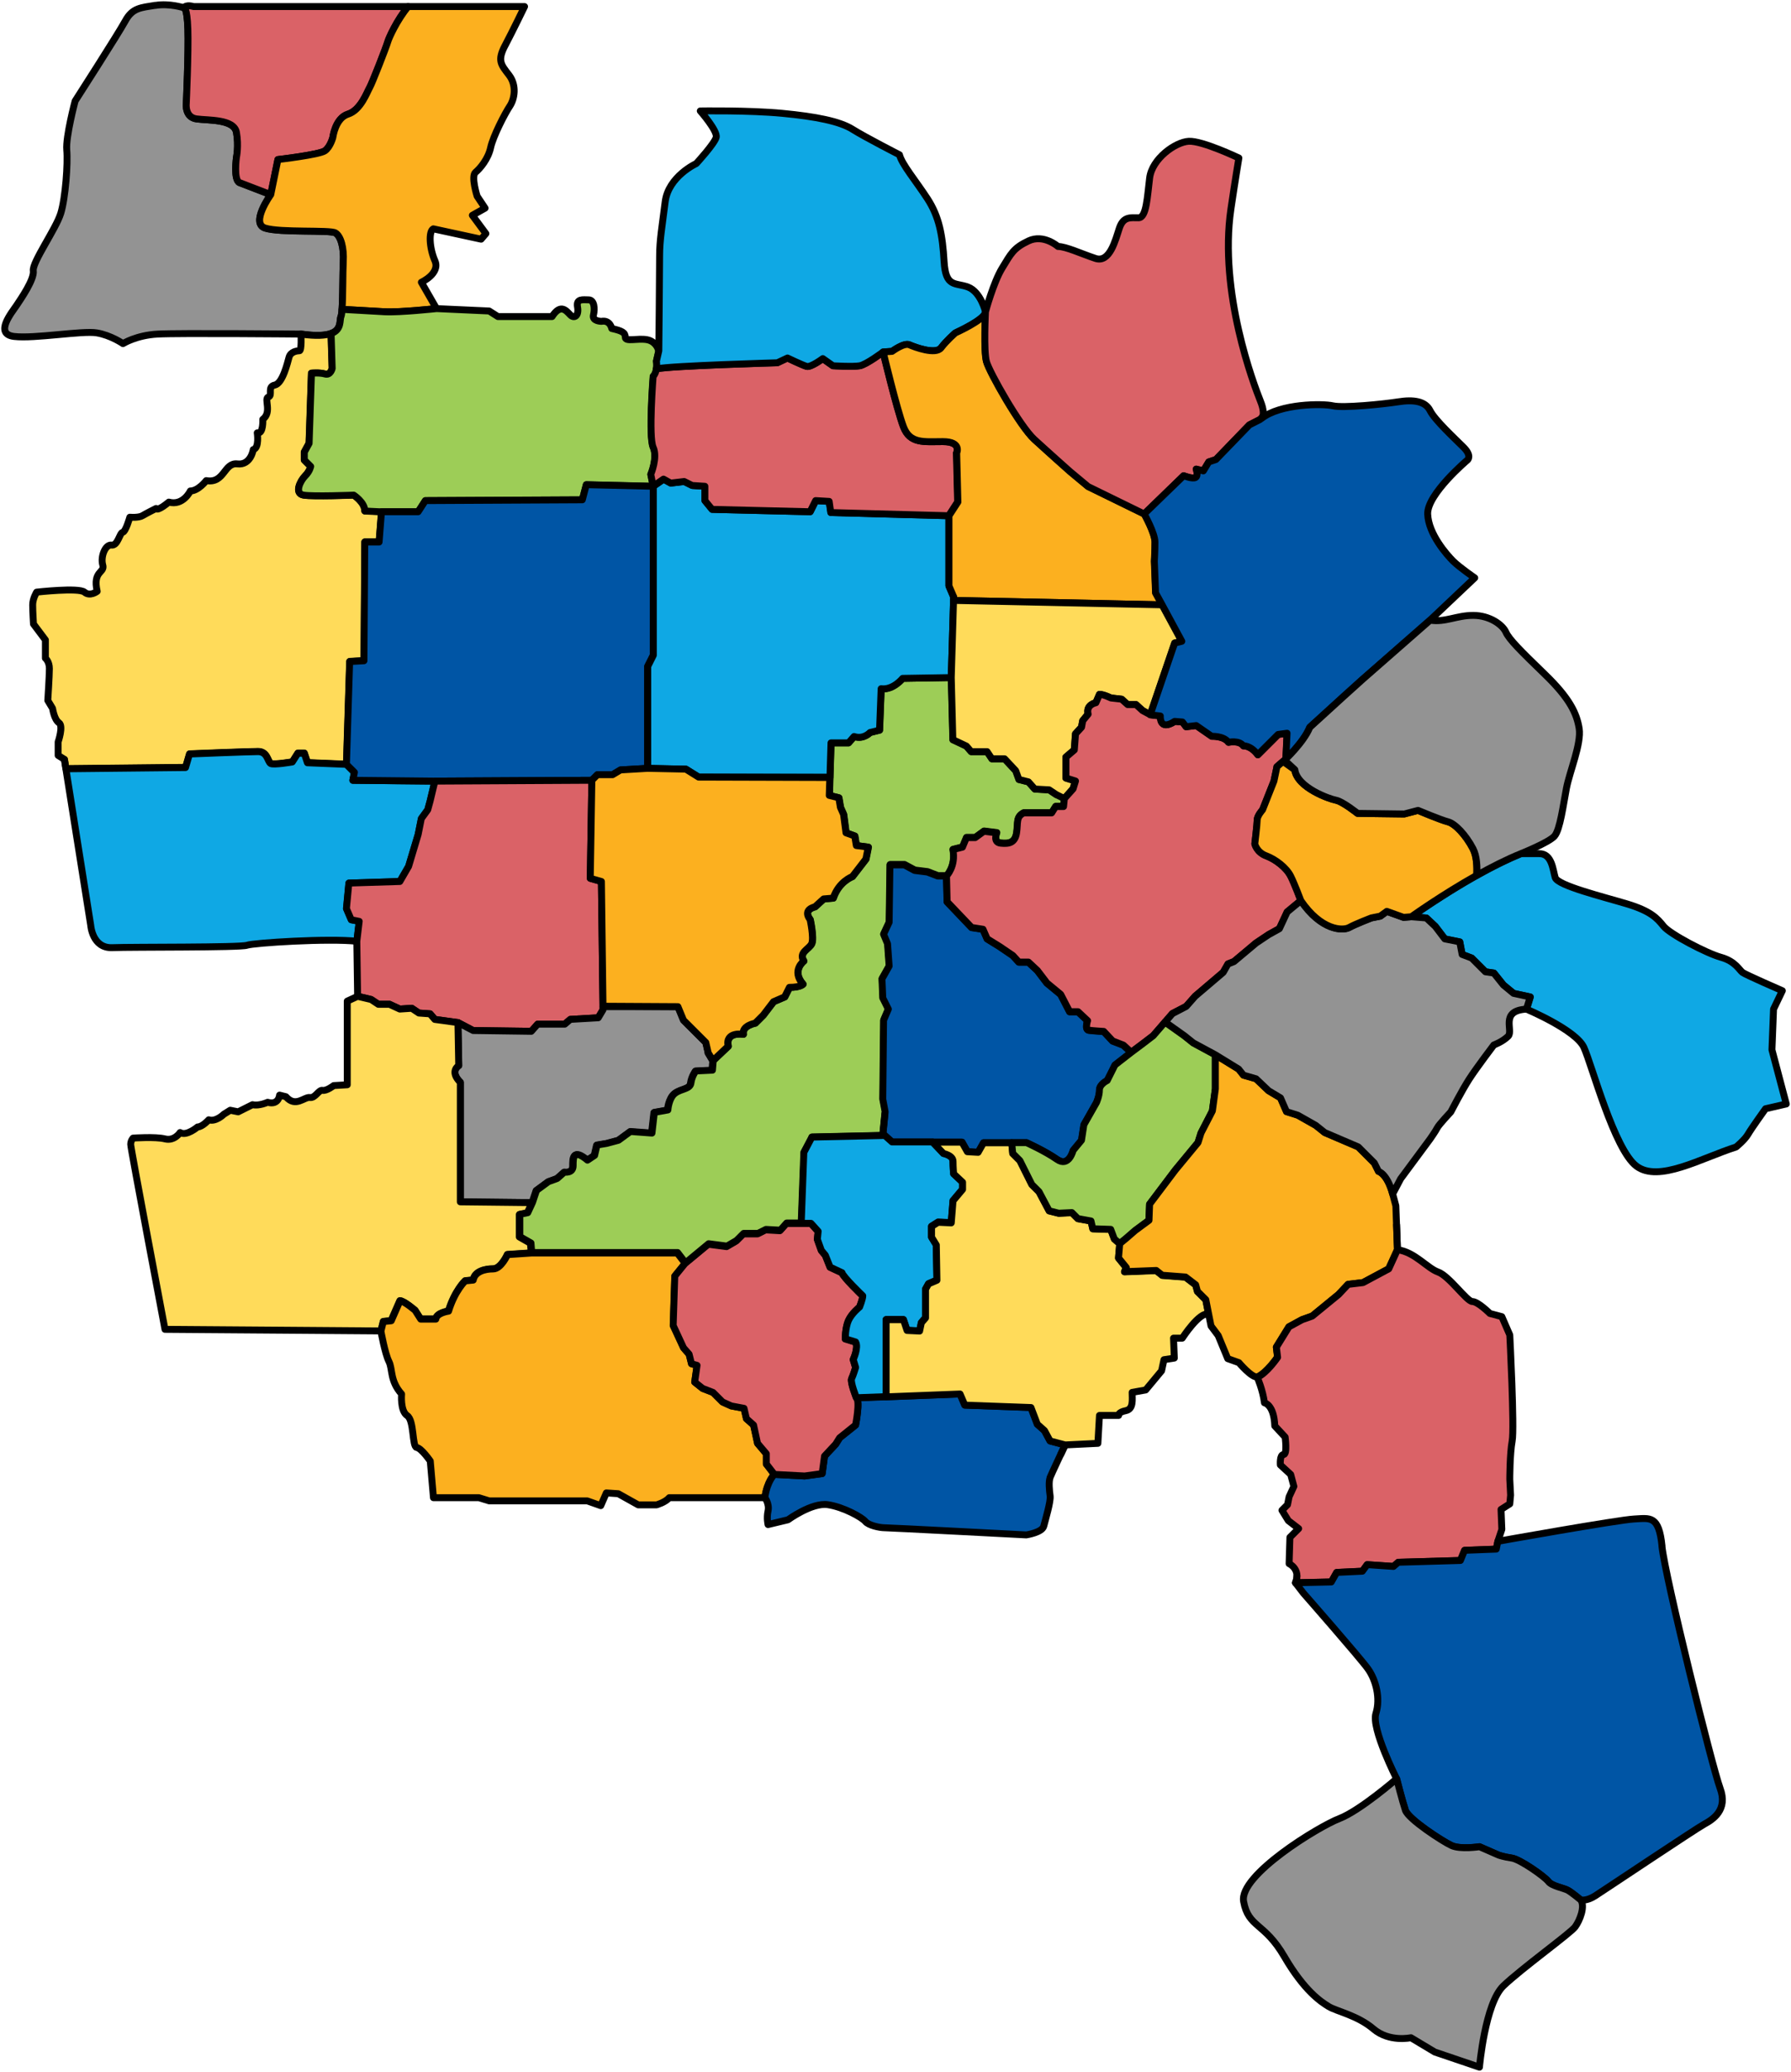 <svg width="518" height="599" viewBox="0 0 518 599" fill="none" xmlns="http://www.w3.org/2000/svg">
<g clip-path="url(#clip0_294_441)">
<path d="M44.884 1.543C40.741 2.233 38.317 2.233 36.246 6.036C34.174 9.84 21.731 29.194 21.731 29.194C21.731 29.194 18.969 39.562 19.308 43.365C19.66 47.168 18.956 57.184 17.574 61.677C16.193 66.171 9.275 75.848 9.627 78.27C9.979 80.693 6.174 86.215 4.793 88.286C3.412 90.357 -1.774 96.583 4.102 97.273C9.979 97.963 23.803 95.541 27.959 96.231C32.102 96.921 35.569 99.344 35.569 99.344C35.569 99.344 39.373 96.921 45.588 96.583C51.803 96.244 87.073 96.583 87.073 96.583C99.977 98.424 97.905 93.131 98.596 91.521C99.286 89.91 99.056 79.543 99.286 75.631C99.516 71.72 98.596 68.255 96.984 67.335C95.373 66.414 81.089 67.335 76.702 65.954C72.329 64.573 78.313 56.277 78.313 56.277C78.313 56.277 71.164 53.516 69.323 52.825C67.482 52.135 68.402 45.449 68.402 45.449C68.402 45.449 69.093 42.228 68.402 38.303C67.712 34.391 60.333 34.852 56.88 34.391C53.427 33.931 53.888 30.02 53.888 30.02C53.888 30.02 54.578 14.82 54.348 8.364C54.118 1.908 53.197 2.26 53.197 2.26C53.197 2.26 49.054 0.88 44.898 1.57L44.884 1.543Z" fill="#939393" stroke="black" stroke-width="2" stroke-linecap="round" stroke-linejoin="round"/>
<path d="M118.039 1.895H55.946C55.946 1.895 53.874 1.205 53.184 2.247C53.184 2.247 54.105 1.895 54.335 8.351C54.565 14.807 53.874 30.006 53.874 30.006C53.874 30.006 53.414 33.918 56.867 34.378C60.319 34.838 67.698 34.378 68.389 38.289C69.079 42.201 68.389 45.435 68.389 45.435C68.389 45.435 67.468 52.122 69.309 52.812C71.151 53.502 78.3 56.263 78.3 56.263L80.371 46.126C80.371 46.126 92.354 44.745 93.965 43.595C95.576 42.444 96.267 39.683 96.267 39.683C96.267 39.683 96.957 34.148 100.64 32.997C104.323 31.847 106.178 26.541 106.868 25.391C107.559 24.24 111.702 13.643 112.162 12.032C112.474 10.949 114.749 5.847 118.025 1.895H118.039Z" fill="#DA6267" stroke="black" stroke-width="2" stroke-linecap="round" stroke-linejoin="round"/>
<path d="M146.066 13.183C148.368 8.811 151.712 1.895 151.712 1.895H118.039C114.776 5.847 112.487 10.949 112.176 12.032C111.716 13.643 107.573 24.24 106.882 25.391C106.191 26.541 104.35 31.847 100.654 32.997C96.971 34.148 96.281 39.683 96.281 39.683C96.281 39.683 95.59 42.444 93.979 43.595C92.368 44.745 80.385 46.126 80.385 46.126L78.313 56.263C78.313 56.263 72.315 64.56 76.702 65.94C81.075 67.321 95.373 66.401 96.984 67.321C98.596 68.241 99.516 71.693 99.286 75.618C99.11 78.704 99.205 85.755 98.921 89.423C102.685 89.639 108.453 89.978 111.269 90.127C115.642 90.357 126.244 89.206 126.244 89.206L121.87 81.6C121.87 81.6 127.408 79.069 125.783 75.374C124.172 71.693 123.942 66.847 125.323 66.157L139.147 69.148L140.528 67.537L136.615 62.245L140.298 60.175L137.996 56.723C137.996 56.723 136.155 50.958 137.536 49.807C138.917 48.657 141.219 45.896 141.909 42.661C142.6 39.44 146.052 32.754 147.447 30.683C148.828 28.612 149.518 24.687 147.217 21.696C144.915 18.705 143.764 17.554 146.066 13.169V13.183Z" fill="#FCB01F" stroke="black" stroke-width="2" stroke-linecap="round" stroke-linejoin="round"/>
<path d="M105.501 147.716C105.501 145.185 102.279 143.115 102.279 143.115C102.279 143.115 90.526 143.575 87.764 143.115C85.002 142.654 86.843 138.973 88.224 137.579C89.605 136.185 89.836 134.818 89.836 134.818L87.994 132.977V130.676L89.375 128.145L90.066 107.871C90.066 107.871 92.368 107.64 93.979 108.101C95.59 108.561 96.05 106.49 96.05 106.49L95.739 96.407C94.114 97.002 91.46 97.205 87.06 96.583C87.06 96.583 87.29 101.415 86.6 101.415C85.909 101.415 84.068 101.645 83.607 103.255C83.147 104.866 81.766 110.862 79.464 111.322C77.162 111.782 79.004 114.313 77.623 114.773C76.242 115.233 78.774 119.145 76.012 121.229C76.012 121.229 76.242 125.601 74.4 125.141C74.4 125.141 75.091 129.512 73.249 129.972C73.249 129.972 72.559 134.574 68.646 134.114C64.733 133.654 64.963 139.88 59.656 138.946C59.656 138.946 57.354 141.937 55.052 141.937C55.052 141.937 52.981 146.309 48.824 145.158C48.824 145.158 45.602 147.919 45.141 146.999C45.141 146.999 42.379 148.38 41.228 149.07C40.077 149.76 37.545 149.53 37.545 149.53C37.545 149.53 36.395 153.672 35.474 153.902C34.553 154.132 34.093 157.813 32.252 157.583C30.41 157.353 29.029 161.034 29.72 163.349C30.41 165.663 26.727 164.959 28.108 170.955C28.108 170.955 26.037 172.566 24.425 171.185C22.814 169.805 10.602 171.185 10.602 171.185C10.602 171.185 9.451 173.026 9.451 174.867C9.451 176.707 9.681 180.402 9.681 180.402L13.133 185.004V190.296C13.133 190.296 14.284 191.216 14.284 193.287C14.284 195.358 13.824 202.504 13.824 202.504L15.205 204.805C15.205 204.805 15.665 208.026 17.046 208.947C18.427 209.867 16.816 214.482 16.816 214.482V218.394L18.658 219.544L19.077 222.211L53.685 221.845L54.836 217.934C54.836 217.934 71.896 217.243 74.658 217.243C77.42 217.243 77.42 220.235 78.34 220.695C79.261 221.155 84.569 220.235 84.569 220.235L86.18 217.704H88.021L88.942 220.465L100.234 220.925L101.155 191.203L105.298 190.973L105.528 156.649H109.671L110.362 147.892L105.528 147.662L105.501 147.716Z" fill="#FFDB5A" stroke="black" stroke-width="2" stroke-linecap="round" stroke-linejoin="round"/>
<path d="M189.853 104.406L190.544 101.415L190.151 100.481C189.704 99.628 188.783 98.478 187.077 98.193C184.315 97.733 180.849 98.884 180.849 97.503C180.849 96.123 179.928 95.662 176.936 94.972C176.936 94.972 176.476 92.441 173.944 92.901C173.944 92.901 171.182 92.901 171.642 91.061C172.103 89.22 171.872 86.689 170.261 86.689C168.65 86.689 166.578 86.229 167.039 88.76C167.499 91.291 166.118 92.211 164.967 91.061C163.816 89.91 162.205 87.609 159.673 91.521H144.008L141.476 89.91L126.271 89.22C126.271 89.22 115.669 90.37 111.296 90.14C108.48 89.991 102.712 89.653 98.948 89.436C98.867 90.424 98.772 91.182 98.623 91.534C98.162 92.604 98.907 95.27 95.766 96.434L96.077 106.517C96.077 106.517 95.617 108.588 94.006 108.128C92.395 107.668 90.093 107.898 90.093 107.898L89.402 128.172L88.021 130.703V133.004L89.863 134.845C89.863 134.845 89.632 136.226 88.251 137.606C86.87 138.987 85.029 142.668 87.791 143.142C90.553 143.602 102.306 143.142 102.306 143.142C102.306 143.142 105.528 145.213 105.528 147.743L110.362 147.974H120.963L123.035 144.752L168.433 144.522L169.584 140.151L188.946 140.611L188.255 137.159C188.255 137.159 190.327 132.328 188.946 129.323C187.565 126.332 188.946 108.818 188.946 108.818C190.327 107.437 189.867 104.446 189.867 104.446L189.853 104.406Z" fill="#9DCD57" stroke="black" stroke-width="2" stroke-linecap="round" stroke-linejoin="round"/>
<path d="M102.048 225.581L102.509 223.28L100.207 220.979L88.915 220.519L87.994 217.758H86.153L84.542 220.289C84.542 220.289 79.248 221.209 78.313 220.749C77.393 220.289 77.393 217.298 74.631 217.298C71.868 217.298 54.809 217.988 54.809 217.988L53.658 221.899L19.05 222.265L18.631 219.598L26.24 267.511C26.24 267.511 26.7 274.197 32.468 273.967C38.236 273.737 69.567 273.967 71.422 273.277C73.263 272.586 95.157 271.206 103.226 272.126L103.917 266.36L101.615 265.9L100.234 262.679L100.925 255.303L115.669 254.843L118.201 250.471L120.963 241.254L121.884 236.652L123.725 234.121L124.416 231.59L125.797 225.824L102.062 225.594L102.048 225.581Z" fill="#0FA8E4" stroke="black" stroke-width="2" stroke-linecap="round" stroke-linejoin="round"/>
<path d="M169.571 140.124L168.42 144.495L123.021 144.725L120.936 147.947H110.335L109.644 156.703H105.501L105.271 191.027L101.128 191.257L100.193 220.979L102.509 223.28L102.048 225.581L125.783 225.825L171.182 225.581L172.793 223.97H177.18L179.482 222.59L187.308 222.13V192.638L188.932 189.416V140.584L169.571 140.124Z" fill="#0055A5" stroke="black" stroke-width="2" stroke-linecap="round" stroke-linejoin="round"/>
<path d="M174.404 291.941L173.944 254.843L170.721 253.922L171.182 225.581L125.783 225.824L124.402 231.577L123.712 234.108L121.857 236.652L120.936 241.254L118.174 250.471L115.642 254.843L100.897 255.303L100.193 262.679L101.588 265.9L103.89 266.361L103.199 272.126L103.429 288.016L107.342 288.936L109.414 290.317H112.65L115.642 291.711L119.095 291.481L121.166 292.861L124.402 293.091L125.783 294.702L132.458 295.622L136.845 297.923L153.661 298.153L155.516 296.082H163.342L164.954 294.702L173.023 294.242L174.404 291.941Z" fill="#DA6267" stroke="black" stroke-width="2" stroke-linecap="round" stroke-linejoin="round"/>
<path d="M204.828 304.379L204.137 301.388L197.679 294.932L196.068 291.021H174.391V291.941L173.023 294.242L164.954 294.702L163.342 296.082H155.503L153.661 298.153L136.832 297.923L132.458 295.622L132.689 308.061C132.689 308.061 129.926 309.671 133.149 312.892V347.446L153.892 347.676L155.043 344.225L158.495 341.694L161.027 340.774L163.099 338.933C163.099 338.933 165.631 339.393 165.631 337.092C165.631 334.791 165.631 332.03 169.774 335.482L171.845 334.101L172.536 331.11L175.298 330.65L178.75 329.729L182.203 327.198L188.431 327.659L189.122 321.663L193.035 320.973C193.035 320.973 193.265 317.521 195.106 316.141C196.948 314.76 199.48 314.99 199.71 313.15C199.94 311.309 201.091 309.698 201.091 309.698L205.925 309.468L206.155 306.707L204.774 304.406L204.828 304.379Z" fill="#939393" stroke="black" stroke-width="2" stroke-linecap="round" stroke-linejoin="round"/>
<path d="M113.11 381.783L115.642 376.018C116.793 376.018 120.016 378.779 120.016 378.779L121.627 381.31H126C126.23 379.469 129.683 379.009 129.683 379.009C131.524 373.013 134.516 370.252 134.516 370.252L136.818 370.022C137.279 367.491 140.271 366.801 142.586 366.801C144.901 366.801 146.729 362.659 146.729 362.659L153.648 362.199L153.418 359.438L150.195 357.597V351.141L152.497 350.681L153.878 347.69L133.135 347.46V312.906C129.913 309.685 132.675 308.074 132.675 308.074L132.445 295.636L125.756 294.716L124.375 293.105L121.153 292.875L119.081 291.494L115.629 291.724L112.636 290.344H109.414L107.342 288.963L103.429 288.043L100.437 289.423V313.61L96.524 313.84C96.524 313.84 94.453 315.45 93.302 315.22C92.151 314.99 91.23 317.521 89.619 317.291C88.008 317.061 85.476 320.282 82.7 317.061L80.859 316.601C80.859 316.601 80.629 319.592 77.406 318.672C77.406 318.672 74.874 319.822 73.033 319.362L68.89 321.433L66.588 320.973L64.747 322.123C64.747 322.123 62.445 324.424 60.373 323.734C60.373 323.734 58.532 325.804 57.151 325.804C57.151 325.804 53.928 328.566 52.087 327.415C52.087 327.415 50.476 329.946 47.714 329.256C44.952 328.566 38.493 329.026 38.493 329.026C38.493 329.026 37.803 329.716 37.803 330.866C37.803 332.017 47.714 384.314 47.714 384.314L110.172 384.775L110.863 382.014L113.164 381.783H113.11Z" fill="#FFDB5A" stroke="black" stroke-width="2" stroke-linecap="round" stroke-linejoin="round"/>
<path d="M221.658 423.254V420.262L219.126 417.271L217.975 411.979L215.903 410.139L215.213 407.147L211.53 406.457L208.998 405.307L206.236 402.546L203.244 401.395L200.942 399.554L201.633 394.723L200.021 394.262L199.331 391.501L197.72 389.661L194.727 383.205L195.188 368.926L198.18 365.244L195.878 362.253H153.702L146.783 362.713C146.783 362.713 144.942 366.855 142.64 366.855C140.339 366.855 137.346 367.545 136.872 370.076L134.571 370.306C134.571 370.306 131.578 373.067 129.737 379.063C129.737 379.063 126.284 379.523 126.054 381.364H121.681L120.07 378.833C120.07 378.833 116.847 376.072 115.696 376.072L113.164 381.838L110.863 382.068L110.172 384.829C110.172 384.829 111.323 391.285 112.474 393.586C113.625 395.887 112.704 399.121 116.157 403.033C116.157 403.033 115.696 407.865 117.768 409.259C119.839 410.639 119.149 418.246 120.53 418.476C121.911 418.706 124.443 422.387 124.443 422.387L125.364 432.985H138.497L141.489 433.905H169.841L173.754 435.286L175.366 431.604L178.818 431.834L184.586 435.056H189.88C189.88 435.056 192.412 434.365 193.563 432.985H221.224C221.915 428.153 223.986 426.299 223.986 426.299L221.685 423.308L221.658 423.254Z" fill="#FCB01F" stroke="black" stroke-width="2" stroke-linecap="round" stroke-linejoin="round"/>
<path d="M303.694 427.165C304.155 426.014 308.068 417.718 308.068 417.718L303.694 416.567L302.083 413.576L300.012 411.736L298.17 406.904L279.039 406.213L277.658 402.992L247.694 404.143C248.845 405.063 247.464 411.979 247.464 411.979L242.861 415.661L241.71 417.501L238.487 420.953L237.797 426.015L232.733 426.705L223.973 426.245C223.973 426.245 221.901 428.085 221.211 432.931C221.211 432.931 222.592 434.771 222.132 436.842C221.671 438.913 222.132 440.754 222.132 440.754L227.899 439.373C227.899 439.373 234.818 434.311 239.422 435.001C244.025 435.692 249.333 438.683 250.253 439.833C251.174 440.984 254.397 441.674 255.791 441.674C257.186 441.674 296.816 443.745 296.816 443.745C296.816 443.745 301.42 443.055 301.88 441.214C302.34 439.373 303.952 434.068 303.721 432.457C303.491 430.846 303.261 428.315 303.721 427.165H303.694Z" fill="#0055A5" stroke="black" stroke-width="2" stroke-linecap="round" stroke-linejoin="round"/>
<path d="M221.658 423.253L223.959 426.245L232.72 426.705L237.783 426.015L238.474 420.953L241.696 417.501L242.847 415.661L247.451 411.979C247.451 411.979 248.832 405.063 247.681 404.143C247.681 404.143 245.839 399.541 246.3 398.607C246.76 397.687 247.451 395.386 247.451 395.386L246.76 393.085C246.76 393.085 248.371 389.634 247.451 388.023L244.458 387.103C244.458 387.103 244.458 383.881 245.379 381.811C246.3 379.74 248.602 377.899 248.602 377.899C248.602 377.899 249.522 375.598 249.522 374.678C249.522 374.678 243.754 369.142 243.524 367.992L240.072 366.381L238.691 362.93L237.54 361.549L236.389 358.328L236.619 356.027L234.547 353.726H227.398L225.557 355.797L221.414 355.567L219.112 356.717H214.969L212.897 358.788L210.135 360.399L204.841 359.709L198.153 365.244L195.161 368.926L194.7 383.205L197.692 389.661L199.304 391.501L199.994 394.262L201.605 394.723L200.915 399.554L203.217 401.395L206.209 402.546L208.971 405.307L211.503 406.457L215.186 407.147L215.876 410.138L217.948 411.979L219.099 417.271L221.631 420.262V423.253H221.658Z" fill="#DA6267" stroke="black" stroke-width="2" stroke-linecap="round" stroke-linejoin="round"/>
<path d="M305.536 229.736L303.464 228.355L299.321 228.125L297.48 226.055L294.718 225.364L293.797 222.833L290.574 219.382H286.892L285.511 217.311H280.907L279.526 215.701L275.613 213.86L275.153 195.886L261.099 196.116C261.099 196.116 258.337 199.567 254.87 199.107L254.41 211.085L251.648 211.776C251.648 211.776 249.807 213.846 247.045 212.926L245.433 214.767H240.369L239.909 229.966L242.671 230.656L243.132 233.417L244.052 235.488L244.743 240.78L247.275 241.701L247.735 244.462L251.188 244.922L250.497 248.373L246.584 253.435C246.584 253.435 242.671 254.816 241.046 259.661L238.284 259.891L235.752 262.192C235.752 262.192 232.07 262.882 234.371 265.873C234.371 265.873 235.522 271.165 234.832 272.789C234.141 274.4 230.919 275.32 232.53 277.851C232.53 277.851 228.847 280.612 232.3 284.537C232.3 284.537 231.609 285.458 228.387 285.458L227.006 288.219L223.783 289.599L220.791 293.511L218.489 295.812C218.489 295.812 214.576 296.502 215.037 299.033C215.037 299.033 209.743 298.113 210.663 302.484L206.29 306.626L206.06 309.387L201.226 309.617C201.226 309.617 200.075 311.228 199.845 313.068C199.615 314.909 197.083 314.679 195.242 316.06C193.4 317.44 193.17 320.891 193.17 320.891L189.257 321.582L188.567 327.577L182.338 327.117L178.886 329.648L175.433 330.569L172.671 331.029L171.981 334.02L169.909 335.4C165.766 331.949 165.766 334.71 165.766 337.011C165.766 339.312 163.234 338.852 163.234 338.852L161.162 340.692L158.631 341.613L155.178 344.144L154.027 347.595L152.646 350.586L150.344 351.046V357.502L153.567 359.343L153.797 362.104H195.973L198.275 365.095L204.963 359.56L210.257 360.25L213.019 358.639L215.091 356.569H219.234L221.536 355.418L225.679 355.648L227.52 353.577H231.826L232.584 333.073L234.886 328.701L255.398 328.241L256.089 321.325L255.398 317.643L255.629 294.837L257.01 291.616L255.398 288.395L255.168 282.859L257.24 279.178L256.779 272.722L255.629 269.961L257.24 266.509L257.47 249.916H261.613L264.605 251.527L268.288 251.987L271.28 253.137H273.812C273.812 253.137 276.574 250.376 275.654 245.531L278.416 244.841L279.567 242.08H282.099L284.631 240.239L288.313 240.699C288.313 240.699 287.162 243.46 289.464 243.69C291.766 243.92 293.607 243.69 294.068 240.699C294.528 237.708 293.838 236.097 296.139 234.933H304.209L305.36 233.093H307.661L307.892 230.792L305.59 229.641L305.536 229.736Z" fill="#9DCD57" stroke="black" stroke-width="2" stroke-linecap="round" stroke-linejoin="round"/>
<path d="M274.435 169.372V149.097L240.329 148.177L239.868 144.955L235.956 144.725L234.344 147.947L205.992 147.256L203.921 144.725V140.584L200.238 140.354L197.936 139.203L194.023 139.663L191.952 138.513L188.959 140.584V189.43L187.348 192.651V222.143L198.41 222.373L202.093 224.674H240.044L240.342 214.767H245.406L247.017 212.926C249.779 213.846 251.621 211.776 251.621 211.776L254.383 211.085L254.843 199.107C258.296 199.567 261.072 196.116 261.072 196.116L275.126 195.886L275.816 172.62L274.435 169.399V169.372Z" fill="#0FA8E4" stroke="black" stroke-width="2" stroke-linecap="round" stroke-linejoin="round"/>
<path d="M206.209 306.68L204.828 304.379L204.137 301.388L197.679 294.932L196.068 291.021L174.404 290.899L173.944 254.843L170.721 253.922L171.182 225.581L172.793 223.97H177.166L179.468 222.59L187.308 222.13L198.369 222.36L202.052 224.661L240.004 224.769L239.841 229.953L242.604 230.643L243.064 233.404L243.985 235.475L244.675 240.767L247.207 241.687L247.667 244.448L251.12 244.908L250.429 248.36L246.516 253.422C246.516 253.422 242.604 254.802 240.979 259.647L238.217 259.878L235.685 262.178C235.685 262.178 232.002 262.869 234.304 265.86C234.304 265.86 235.455 271.152 234.764 272.776C234.074 274.387 230.851 275.307 232.462 277.838C232.462 277.838 228.78 280.599 232.232 284.524C232.232 284.524 231.542 285.444 228.319 285.444L226.938 288.205L223.716 289.586L220.723 293.497L218.422 295.798C218.422 295.798 214.509 296.489 214.969 299.02C214.969 299.02 209.675 298.099 210.596 302.471L206.222 306.612L206.209 306.68Z" fill="#FCB01F" stroke="black" stroke-width="2" stroke-linecap="round" stroke-linejoin="round"/>
<path d="M276.669 130.961C276.669 130.961 278.226 127.672 272.689 127.672C267.151 127.672 263.184 128.362 261.275 123.354C259.366 118.346 255.398 101.753 255.398 101.753C255.398 101.753 250.565 105.38 248.656 105.732C246.76 106.084 240.884 105.732 240.884 105.732L237.946 103.661C237.946 103.661 234.493 106.246 233.275 105.908C232.07 105.556 227.737 103.485 227.737 103.485L224.799 104.866C224.799 104.866 194.199 105.732 190.056 106.598C189.988 106.612 189.894 106.639 189.826 106.652C189.718 107.424 189.46 108.236 188.905 108.791C188.905 108.791 187.524 126.305 188.905 129.296C190.286 132.287 188.215 137.132 188.215 137.132L188.905 140.584L191.898 138.513L193.969 139.663L197.882 139.203L200.184 140.354L203.867 140.584V144.725L205.938 147.256L234.29 147.946L235.901 144.725L239.814 144.955L240.275 148.177L274.381 149.097L276.967 145.118L276.615 130.947L276.669 130.961Z" fill="#DA6267" stroke="black" stroke-width="2" stroke-linecap="round" stroke-linejoin="round"/>
<path d="M258.012 101.591C258.012 101.591 261.464 99.006 263.021 99.696C264.578 100.386 270.631 102.633 272.188 100.562C273.745 98.491 276.331 96.245 276.331 96.245C276.331 96.245 285.091 92.333 285.037 90.14C285.037 90.14 283.656 84.375 279.973 82.994C276.29 81.614 273.515 83.224 273.054 75.618C272.594 68.011 271.673 62.719 268.221 57.414C264.768 52.122 260.841 47.507 260.151 44.745C260.151 44.745 250.24 39.684 246.557 37.369C242.874 35.055 235.956 33.688 226.275 32.767C216.594 31.847 202.54 32.077 202.54 32.077C202.54 32.077 207.604 37.843 207.143 39.684C206.683 41.524 201.375 47.29 201.375 47.29C201.375 47.29 193.306 50.971 192.385 58.348C191.464 65.724 190.774 69.406 190.774 74.007C190.774 78.609 190.544 101.415 190.544 101.428L189.853 104.419C189.853 104.419 190.016 105.502 189.853 106.666C189.934 106.653 190.016 106.626 190.083 106.612C194.226 105.746 224.826 104.88 224.826 104.88L227.764 103.499C227.764 103.499 232.083 105.57 233.302 105.922C234.507 106.274 237.973 103.675 237.973 103.675L240.911 105.746C240.911 105.746 246.787 106.098 248.683 105.746C250.578 105.394 255.426 101.767 255.426 101.767L258.012 101.591Z" fill="#0FA8E4" stroke="black" stroke-width="2" stroke-linecap="round" stroke-linejoin="round"/>
<path d="M285.037 90.127C285.091 92.319 276.331 96.231 276.331 96.231C276.331 96.231 273.745 98.478 272.188 100.548C270.631 102.619 264.578 100.372 263.021 99.682C261.464 98.992 258.012 101.577 258.012 101.577L255.426 101.753C255.426 101.753 259.406 118.346 261.302 123.354C263.197 128.362 267.178 127.672 272.716 127.672C278.253 127.672 276.696 130.961 276.696 130.961L277.048 145.131L274.462 149.11V169.385L275.843 172.606L275.816 173.581L336.162 174.853L334.267 171.402L333.915 162.239C333.915 162.239 334.091 159.302 334.091 156.703C334.091 154.105 330.977 148.583 330.977 148.583L314.729 140.638L309.544 136.32C309.544 136.32 303.315 130.785 299.172 126.995C295.029 123.192 286.215 107.64 285.348 104.528C284.482 101.415 285.064 90.127 285.064 90.127H285.037Z" fill="#FCB01F" stroke="black" stroke-width="2" stroke-linecap="round" stroke-linejoin="round"/>
<path d="M336.135 174.853L275.789 173.581L275.816 172.606L275.126 195.872L275.586 213.846L279.499 215.687L280.88 217.298H285.484L286.865 219.368H290.547L293.77 222.82L294.691 225.351L297.453 226.041L299.294 228.112L303.437 228.342L305.509 229.722L307.81 230.873L310.342 228.044L311.033 225.797L308.271 224.931V218.881L310.694 216.81L311.046 212.141L312.779 210.246L313.132 208.351L314.689 206.456C313.998 203.695 316.936 203.168 316.936 203.168L317.979 200.745C319.184 200.745 321.269 201.787 321.269 201.787L324.383 202.139L326.116 203.695H328.54L330.435 205.428L332.683 206.632L339.764 185.897L341.836 185.383L336.135 174.84V174.853Z" fill="#FFDB5A" stroke="black" stroke-width="2" stroke-linecap="round" stroke-linejoin="round"/>
<path d="M349.621 133.546L351.692 132.856L361.373 122.84L364.542 121.229L365.178 120.471C365.462 119.754 365.544 118.414 364.542 115.937C362.7 111.336 352.464 84.551 356.012 60.419C357.162 52.582 358.313 45.679 358.313 45.679C358.313 45.679 347.712 40.617 343.799 40.847C339.886 41.078 333.197 45.909 332.507 51.445C331.816 56.981 331.586 62.963 329.284 62.963C326.983 62.963 324.911 62.503 323.747 65.954C322.596 69.405 320.985 76.091 316.828 74.711C312.671 73.331 308.298 71.26 305.996 71.26C305.996 71.26 301.853 67.578 297.466 69.649C293.079 71.72 292.402 73.331 289.857 77.486C287.311 81.641 285.023 90.154 285.023 90.154C285.023 90.154 284.441 101.442 285.308 104.555C286.174 107.668 294.988 123.219 299.132 127.022C303.275 130.825 309.503 136.347 309.503 136.347L314.689 140.665L330.936 148.61L342.35 137.552C342.35 137.552 344.936 138.594 345.803 138.066C346.669 137.552 345.979 135.644 345.979 135.644L348.05 136.158L349.607 133.573L349.621 133.546Z" fill="#DA6267" stroke="black" stroke-width="2" stroke-linecap="round" stroke-linejoin="round"/>
<path d="M324.898 302.187L321.783 300.982L319.197 298.221C319.197 298.221 316.083 298.045 314.878 297.869C313.673 297.693 314.526 295.108 314.526 295.108L311.764 292.523H309.34L306.754 287.515L302.774 284.226L300.012 280.599L297.412 278.176H294.65L292.917 276.281L289.112 273.696L285.484 271.45L284.279 268.688L280.988 268.174L273.907 260.744L273.731 253.259H271.199L268.207 252.109L264.524 251.648L261.532 250.038H257.389L257.159 266.631L255.547 270.083L256.698 272.844L257.159 279.3L255.087 282.981L255.317 288.517L256.928 291.738L255.547 294.959L255.317 317.765L256.008 321.446L255.371 327.835L258.025 330.203H278.253L279.81 332.964L282.925 333.14L284.482 330.379H296.925C296.925 330.379 302.286 332.802 305.739 335.211C309.191 337.62 310.41 332.626 310.41 332.626L312.834 329.689L313.524 325.195L317.153 318.807C317.153 318.807 318.019 316.912 318.019 315.18C318.019 313.447 320.267 312.419 320.267 312.419L322.515 307.925L327.186 304.298L324.938 302.227L324.898 302.187Z" fill="#0055A5" stroke="black" stroke-width="2" stroke-linecap="round" stroke-linejoin="round"/>
<path d="M234.791 328.795L232.489 333.167L231.731 353.672H234.561L236.633 355.973L236.402 358.274L237.553 361.495L238.704 362.876L240.085 366.327L243.538 367.938C243.768 369.088 249.536 374.624 249.536 374.624C249.536 375.544 248.615 377.845 248.615 377.845C248.615 377.845 246.313 379.686 245.393 381.756C244.472 383.827 244.472 387.048 244.472 387.048L247.464 387.969C248.385 389.579 246.774 393.031 246.774 393.031L247.464 395.332C247.464 395.332 246.774 397.632 246.313 398.553C245.853 399.473 247.694 404.088 247.694 404.088L256.279 403.764V381.459H261.288L262.331 384.572L265.959 384.747L266.474 382.325L267.679 380.944V372.648L268.545 371.091L270.969 370.049L270.793 359.857L269.412 357.611V354.498L271.308 353.293L275.112 353.469L275.627 347.081L278.389 343.792V341.721L275.803 339.298C275.803 339.298 275.627 337.403 275.627 335.671C275.627 333.939 272.865 333.424 272.865 333.424L269.737 330.135H257.998L255.344 327.767L255.94 321.825L255.29 328.281L234.778 328.741L234.791 328.795Z" fill="#0FA8E4" stroke="black" stroke-width="2" stroke-linecap="round" stroke-linejoin="round"/>
<path d="M346.331 373.378L345.816 371.484L342.878 369.237L336.135 368.723L334.402 367.342L325.236 367.694L325.75 366.489L323.503 363.728L323.855 359.587L322.298 358.206L321.255 355.445L316.07 355.269L315.555 353.022L311.75 352.332L310.017 350.6L306.213 350.776L303.451 350.085L300.513 344.55L298.441 342.479L294.988 335.563L292.917 333.492L292.619 330.379H284.455L282.897 333.14L279.783 332.964L278.226 330.203H269.75L272.878 333.492C272.878 333.492 275.64 334.006 275.64 335.739C275.64 337.471 275.816 339.366 275.816 339.366L278.402 341.789V343.86L275.64 347.148L275.126 353.537L271.321 353.361L269.426 354.565V357.678L270.807 359.925L270.983 370.117L268.559 371.159L267.692 372.715V381.012L266.487 382.392L265.973 384.815L262.344 384.639L261.302 381.526H256.292V403.831L277.671 403.006L279.052 406.227L298.184 406.917L300.025 411.749L302.097 413.59L303.708 416.581L308.081 417.731C308.081 417.731 307.526 418.895 306.822 420.411C307.54 418.895 308.081 417.731 308.081 417.731L317.532 417.271L317.992 409.204H323.53C323.53 409.204 323.3 408.284 325.602 407.824C327.903 407.364 327.443 404.603 327.443 402.532L331.356 401.842L335.959 396.306L336.65 393.085L339.642 392.625L339.412 386.859H341.944C341.944 386.859 347.008 379.022 349.553 379.943L348.741 375.801L346.317 373.378H346.331Z" fill="#FFDB5A"/>
<path d="M308.081 417.731L303.708 416.581L302.097 413.59L300.025 411.749L298.184 406.917L279.052 406.227L277.671 403.006L256.292 403.831V381.526H261.302L262.344 384.639L265.973 384.815L266.487 382.392L267.692 381.012V372.715L268.559 371.159L270.983 370.117L270.807 359.925L269.426 357.678V354.565L271.321 353.361L275.126 353.537L275.64 347.148L278.402 343.86V341.789L275.816 339.366C275.816 339.366 275.64 337.471 275.64 335.739C275.64 334.006 272.878 333.492 272.878 333.492L269.75 330.203H278.226L279.783 332.964L282.897 333.14L284.455 330.379H292.619L292.917 333.492L294.988 335.563L298.441 342.479L300.513 344.55L303.451 350.085L306.213 350.776L310.017 350.6L311.75 352.332L315.555 353.022L316.07 355.269L321.255 355.445L322.298 358.206L323.855 359.587L323.503 363.728L325.75 366.489L325.236 367.694L334.402 367.342L336.135 368.723L342.878 369.237L345.816 371.484L346.331 373.378H346.317L348.741 375.801L349.553 379.943C347.008 379.022 341.944 386.859 341.944 386.859H339.412L339.642 392.625L336.65 393.085L335.959 396.306L331.356 401.842L327.443 402.532C327.443 404.603 327.903 407.364 325.602 407.824C323.3 408.284 323.53 409.204 323.53 409.204H317.992L317.532 417.271L308.081 417.731ZM308.081 417.731C308.081 417.731 307.526 418.895 306.822 420.411C307.54 418.895 308.081 417.731 308.081 417.731Z" stroke="black" stroke-width="2" stroke-linecap="round" stroke-linejoin="round"/>
<path d="M373.302 253.286C372.097 250.863 368.983 248.454 366.221 247.412C363.458 246.37 362.93 243.961 362.93 243.961C362.93 243.961 363.621 238.263 363.621 237.045C363.621 235.826 365.178 234.108 365.178 234.108L368.468 225.811L369.335 221.669L371.921 219.423L372.273 211.992L369.687 212.344L363.81 218.218C361.739 215.457 359.667 215.633 359.667 215.633C358.462 213.9 355.348 214.591 355.348 214.591C353.967 212.696 350.515 212.858 350.515 212.858L346.019 209.745L343.081 210.097L342.039 208.717L339.791 208.541C335.296 211.478 335.648 206.984 335.648 206.984L332.71 206.632L330.462 205.428L328.567 203.695H326.143L324.41 202.139L321.296 201.787C321.296 201.787 319.224 200.745 318.006 200.745L316.963 203.168C316.963 203.168 314.025 203.682 314.716 206.456L313.159 208.351L312.807 210.246L311.074 212.141L310.721 216.81L308.298 218.881V224.931L311.06 225.797L310.369 228.044L307.838 230.873L307.607 233.174H305.306L304.155 235.014H296.085C293.783 236.165 294.474 237.775 294.014 240.78C293.553 243.771 291.712 244.001 289.41 243.771C287.108 243.541 288.259 240.78 288.259 240.78L284.576 240.32L282.045 242.161H279.513L278.362 244.922L275.6 245.612C276.52 250.444 273.758 253.218 273.758 253.218L273.934 260.703L281.015 268.134L284.306 268.648L285.511 271.409L289.139 273.656L292.944 276.241L294.677 278.136H297.439L300.039 280.558L302.801 284.186L306.781 287.474L309.368 292.482H311.791L314.553 295.067C314.553 295.067 313.687 297.652 314.905 297.828C316.124 298.004 319.224 298.18 319.224 298.18L321.81 300.941L324.925 302.146L327.172 304.217L330.625 301.632L333.563 299.385L339.101 292.997L343.081 290.926L345.667 287.989L353.791 281.073L355.172 278.65L356.905 277.96L363.296 272.6L366.925 270.177L370.039 268.445L372.286 263.613L376.267 260.324C376.267 260.324 374.534 255.655 373.329 253.246L373.302 253.286Z" fill="#DA6267" stroke="black" stroke-width="2" stroke-linecap="round" stroke-linejoin="round"/>
<path d="M359.64 215.619C359.64 215.619 361.712 215.443 363.783 218.205L369.66 212.331L372.246 211.979L371.894 219.409C371.894 219.409 377.079 214.577 378.812 210.246L388.669 201.259L394.031 196.427L413.623 179.266L426.526 167.057C426.526 167.057 422.153 164.066 420.298 162.225C418.443 160.385 413.149 154.389 412.919 148.637C412.689 142.885 424.441 132.977 424.441 132.977C424.441 132.977 425.822 131.827 423.29 129.296C420.758 126.765 414.99 121.459 413.609 118.698C412.228 115.937 408.776 115.477 404.389 116.167C400.002 116.858 388.493 118.008 385.487 117.318C382.549 116.641 370.282 116.641 364.826 120.999C364.934 120.877 365.056 120.715 365.151 120.471L364.515 121.229L361.346 122.84L351.665 132.855L349.594 133.546L348.037 136.131L345.965 135.616C345.965 135.616 346.656 137.511 345.789 138.039C344.923 138.554 342.337 137.525 342.337 137.525L330.923 148.583C330.923 148.583 334.037 154.118 334.037 156.703C334.037 159.288 333.861 162.239 333.861 162.239L334.213 171.402L336.108 174.853L341.809 185.397L339.737 185.911L332.656 206.646L335.594 206.998C335.594 206.998 335.242 211.491 339.737 208.554L341.985 208.73L343.027 210.111L345.965 209.759L350.46 212.872C350.46 212.872 353.913 212.696 355.294 214.604C355.294 214.604 358.408 213.914 359.613 215.646L359.64 215.619Z" fill="#0055A5" stroke="black" stroke-width="2" stroke-linecap="round" stroke-linejoin="round"/>
<path d="M342.526 299.425L336.961 295.473L333.536 299.425L330.598 301.672L327.145 304.257L322.474 307.885L320.226 312.378C320.226 312.378 317.979 313.42 317.979 315.139C317.979 316.858 317.112 318.766 317.112 318.766L313.484 325.155L312.793 329.648L310.369 332.585C310.369 332.585 309.164 337.593 305.698 335.17C302.232 332.748 296.884 330.338 296.884 330.338H292.605L292.903 333.451L294.975 335.522L298.427 342.438L300.499 344.509L303.437 350.045L306.199 350.735L310.004 350.559L311.737 352.292L315.542 352.982L316.056 355.229L321.242 355.405L322.284 358.166L323.841 359.546L325.737 357.99L328.323 355.743L332.304 352.806L332.48 348.136L339.913 338.283L346.48 330.338L347.346 327.577L350.636 321.189L351.503 314.801V304.948L345.112 301.496L342.526 299.425Z" fill="#9DCD57" stroke="black" stroke-width="2" stroke-linecap="round" stroke-linejoin="round"/>
<path d="M369.497 392.381L369.145 389.444L372.774 383.57L376.578 381.499L379.516 380.457L387.126 374.231L389.888 371.294L394.207 370.78L401.64 366.801L404.172 361.265L403.712 348.597L402.791 345.145C401.18 339.217 398.702 338.635 398.702 338.635L397.497 336.213L392.826 331.543L383.145 327.401L380.559 325.331L375.373 322.394L372.083 321.352L370.35 317.372L366.898 315.302L363.269 311.85L359.64 310.808L358.259 309.076L351.516 304.934V314.787L350.65 321.176L347.36 327.564L346.493 330.325L339.927 338.27L332.493 348.123L332.317 352.792L328.337 355.729L325.75 357.976L323.855 359.533L323.503 363.674L325.75 366.435L325.236 367.64L334.402 367.288L336.135 368.668L342.878 369.183L345.816 371.429L346.331 373.324L348.754 375.747L349.567 379.889C349.404 379.834 349.242 379.807 349.066 379.821C349.242 379.821 349.404 379.834 349.567 379.889L350.257 383.34L352.329 386.101L355.091 392.787L358.313 393.937C358.313 393.937 361.996 398.309 363.607 398.079C366.369 396.929 369.484 392.313 369.484 392.313L369.497 392.381Z" fill="#FCB01F"/>
<path d="M349.567 379.889L348.754 375.747L346.331 373.324L345.816 371.429L342.878 369.183L336.135 368.668L334.402 367.288L325.236 367.64L325.75 366.435L323.503 363.674L323.855 359.533L325.75 357.976L328.337 355.729L332.317 352.792L332.493 348.123L339.927 338.27L346.493 330.325L347.36 327.564L350.65 321.176L351.516 314.787V304.934L358.259 309.076L359.64 310.808L363.269 311.85L366.898 315.302L370.35 317.372L372.083 321.352L375.373 322.394L380.559 325.331L383.145 327.401L392.826 331.543L397.497 336.213L398.702 338.635C398.702 338.635 401.18 339.217 402.791 345.145L403.712 348.597L404.172 361.265L401.64 366.801L394.207 370.78L389.888 371.294L387.126 374.231L379.516 380.457L376.578 381.499L372.774 383.57L369.145 389.444L369.497 392.381L369.484 392.313C369.484 392.313 366.369 396.929 363.607 398.079C361.996 398.309 358.313 393.937 358.313 393.937L355.091 392.787L352.329 386.101L350.257 383.34L349.567 379.889ZM349.567 379.889C349.404 379.834 349.242 379.807 349.066 379.821C349.242 379.821 349.404 379.834 349.567 379.889Z" stroke="black" stroke-width="2" stroke-linecap="round" stroke-linejoin="round"/>
<path d="M512.963 291.711L515.495 286.419C515.495 286.419 504.894 281.817 503.973 281.127C503.052 280.437 501.901 277.906 497.745 276.755C493.588 275.605 483 270.069 481.145 267.768C479.304 265.467 477.462 263.396 470.544 261.312C463.625 259.241 450.491 256.02 449.801 253.706C449.11 251.405 448.88 246.79 445.197 246.79H439.903C425.619 252.555 408.221 265.048 408.221 265.048L412.54 265.4L415.126 267.822L417.888 271.45L422.207 272.316L422.897 275.943L425.66 276.985L429.64 280.964L432.064 281.316L434.826 284.768L437.764 287.19L442.598 288.232L441.501 291.751C441.501 291.751 455.785 297.747 458.101 302.809C460.416 307.871 466.861 332.301 473.306 337.133C479.764 341.965 491.977 334.832 502.118 331.597C502.118 331.597 504.65 329.526 505.571 327.916C506.491 326.305 510.634 320.539 510.634 320.539L516.633 319.159L512.489 303.499L512.95 291.751L512.963 291.711Z" fill="#0FA8E4" stroke="black" stroke-width="2" stroke-linecap="round" stroke-linejoin="round"/>
<path d="M358.259 309.103L359.64 310.835L363.269 311.877L366.897 315.329L370.35 317.399L372.083 321.379L375.373 322.421L380.559 325.358L383.145 327.429L392.826 331.57L397.497 336.24L398.702 338.662C398.702 338.662 401.18 339.244 402.791 345.172L405.093 340.801L413.623 329.283C413.623 329.283 415.234 326.982 415.694 326.062C416.155 325.141 419.607 321.46 419.607 321.46C419.607 321.46 422.83 315.234 424.901 312.013C426.973 308.791 432.05 302.105 432.05 302.105C432.05 302.105 434.582 301.185 436.193 299.574C437.805 297.964 433.662 292.198 441.487 291.738L442.584 288.219L437.75 287.177L434.812 284.754L432.05 281.303L429.627 280.951L425.646 276.972L422.884 275.93L422.193 272.302L417.874 271.436L415.112 267.809L412.526 265.386L408.207 265.034L405.959 265.21L401.126 263.478L399.23 264.858L396.644 265.373C396.644 265.373 392.149 267.105 390.253 268.134C388.358 269.176 382.13 269 376.253 260.365L372.273 263.654L370.025 268.485L366.911 270.218L363.282 272.641L356.892 278L355.159 278.691L353.778 281.113L345.654 288.029L343.068 290.966L339.087 293.037L336.975 295.473L342.54 299.426L345.126 301.496L351.516 304.948L358.259 309.089V309.103Z" fill="#939393" stroke="black" stroke-width="2" stroke-linecap="round" stroke-linejoin="round"/>
<path d="M369.321 221.669L368.455 225.811L365.164 234.108C365.164 234.108 363.607 235.84 363.607 237.045C363.607 238.249 362.917 243.961 362.917 243.961C362.917 243.961 363.431 246.383 366.207 247.412C368.969 248.454 372.083 250.863 373.288 253.286C374.493 255.709 376.226 260.365 376.226 260.365C382.103 269 388.331 269.176 390.226 268.133C392.122 267.091 396.617 265.372 396.617 265.372L399.203 264.858L401.099 263.478L405.932 265.21L408.18 265.034C408.18 265.034 416.913 258.768 427.081 253.069C427.217 250.66 427.122 247.507 425.985 245.341C423.913 241.362 420.799 238.087 418.727 237.572C416.656 237.058 410.089 234.284 410.089 234.284L406.108 235.326L392.623 235.15C392.623 235.15 388.304 231.698 386.395 231.346C384.499 230.995 375.157 227.719 374.466 222.535L371.081 220.113L369.28 221.683L369.321 221.669Z" fill="#FCB01F" stroke="black" stroke-width="2" stroke-linecap="round" stroke-linejoin="round"/>
<path d="M371.515 219.761L374.507 222.536C375.197 227.719 384.526 231.008 386.435 231.347C388.331 231.699 392.663 235.15 392.663 235.15L406.149 235.326L410.13 234.284C410.13 234.284 416.696 237.045 418.768 237.573C420.84 238.087 423.954 241.376 426.025 245.341C427.163 247.507 427.257 250.66 427.122 253.07C431.306 250.715 435.747 248.468 439.917 246.776C439.917 246.776 447.986 243.555 449.598 241.714C451.209 239.873 452.13 232.727 453.05 227.895C453.971 223.063 457.424 214.997 456.733 210.612C456.043 206.24 453.971 201.855 446.822 194.952C439.673 188.036 436.451 184.815 435.53 182.744C434.609 180.673 430.927 177.912 426.079 177.912C421.232 177.912 418.01 179.983 413.636 179.293L394.045 196.454L388.683 201.286L378.826 210.273C377.093 214.591 371.515 219.775 371.515 219.775V219.761Z" fill="#939393" stroke="black" stroke-width="2" stroke-linecap="round" stroke-linejoin="round"/>
<path d="M433.215 445.599L434.366 442.148L434.135 436.382L436.667 434.771L436.897 432.24L436.667 427.639C436.667 427.639 436.667 420.262 437.358 416.581C438.048 412.9 436.667 385.939 436.667 385.939L434.366 380.647L430.913 379.726C430.913 379.726 427.46 376.275 425.849 376.275C424.238 376.275 419.161 368.899 415.938 367.748C412.716 366.598 409.25 361.982 404.186 361.292L401.654 366.828L394.221 370.807L389.901 371.321L387.139 374.258L379.53 380.484L376.592 381.526L372.787 383.597L369.159 389.471L369.511 392.408C369.511 392.408 366.397 397.01 363.634 398.174C363.634 398.174 365.246 401.855 365.706 405.55C365.706 405.55 368.468 406.01 368.698 412.236L371.691 415.458C371.691 415.458 372.381 420.52 371.23 420.52C370.079 420.52 370.309 423.511 370.309 423.511L373.302 426.272L374.222 429.723L372.841 432.714L372.381 435.015L370.77 436.626L372.611 439.617L375.604 441.918L373.072 444.449L372.841 452.055C372.841 452.055 376.294 453.666 374.683 457.591L385.054 457.361L386.611 454.6L394.045 454.248L395.426 452.353L403.035 452.867L404.416 451.663L422.397 451.148L423.602 448.211L432.768 447.859L433.228 445.613L433.215 445.599Z" fill="#DA6267"/>
<path d="M404.186 361.292C409.25 361.982 412.716 366.598 415.938 367.748C419.161 368.899 424.238 376.275 425.849 376.275C427.46 376.275 430.913 379.726 430.913 379.726L434.366 380.647L436.667 385.939C436.667 385.939 438.048 412.9 437.358 416.581C436.667 420.262 436.667 427.639 436.667 427.639L436.898 432.24L436.667 434.771L434.135 436.382L434.366 442.148L433.215 445.599L433.228 445.613L432.768 447.859L423.602 448.211L422.397 451.148L404.416 451.663L403.035 452.867L395.426 452.353L394.045 454.248L386.611 454.6L385.054 457.361L374.683 457.591C376.294 453.666 372.841 452.055 372.841 452.055L373.072 444.449L375.604 441.918L372.611 439.617L370.77 436.626L372.381 435.015L372.841 432.714L374.222 429.723L373.302 426.272L370.309 423.511C370.309 423.511 370.079 420.52 371.23 420.52C372.381 420.52 371.691 415.458 371.691 415.458L368.698 412.236C368.468 406.01 365.706 405.55 365.706 405.55C365.246 401.855 363.634 398.174 363.634 398.174C366.397 397.01 369.511 392.408 369.511 392.408L369.159 389.471L372.787 383.597L376.592 381.526L379.53 380.484L387.139 374.258L389.901 371.321L394.221 370.807L401.654 366.828L404.186 361.292ZM404.186 361.292L403.928 354.119" stroke="black" stroke-width="2" stroke-linecap="round" stroke-linejoin="round"/>
<path d="M480.698 446.979C479.778 437.992 477.246 438.913 472.629 439.143C468.012 439.373 433.215 445.599 433.215 445.599L432.754 447.846L423.588 448.197L422.383 451.135L404.402 451.649L403.021 452.853L395.412 452.339L394.031 454.234L386.598 454.586L385.041 457.347L374.669 457.577C374.967 456.846 375.103 456.183 375.103 455.614C375.103 456.196 374.981 456.846 374.669 457.577L376.971 460.568C376.971 460.568 393.34 479.232 395.642 482.454C397.944 485.675 399.325 490.98 397.944 495.352C396.563 499.724 403.942 514.246 403.942 514.246C403.942 514.246 405.607 520.756 406.474 523.342C407.34 525.927 417.184 532.328 419.783 533.533C422.369 534.738 427.907 533.885 427.907 533.885L433.445 536.308C433.445 536.308 434.826 536.822 437.25 537.174C439.673 537.526 446.754 542.534 447.797 543.914C448.84 545.295 452.292 545.809 453.497 546.499C454.702 547.189 457.18 549.26 457.18 549.26C457.18 549.26 458.791 549.72 461.323 548.11C463.855 546.499 490.366 528.755 492.898 527.375C495.429 525.994 499.816 523.233 497.501 517.007C495.199 510.781 481.605 455.953 480.671 446.979H480.698Z" fill="#0055A5"/>
<path d="M374.669 457.577L385.041 457.347L386.598 454.586L394.031 454.234L395.412 452.339L403.021 452.853L404.402 451.649L422.383 451.135L423.588 448.197L432.754 447.846L433.215 445.599C433.215 445.599 468.012 439.373 472.629 439.143C477.246 438.913 479.778 437.992 480.698 446.979H480.671C481.605 455.953 495.199 510.781 497.501 517.007C499.816 523.233 495.429 525.994 492.898 527.375C490.366 528.755 463.855 546.499 461.323 548.11C458.791 549.72 457.18 549.26 457.18 549.26C457.18 549.26 454.702 547.189 453.497 546.499C452.292 545.809 448.84 545.295 447.797 543.914C446.754 542.534 439.673 537.526 437.25 537.174C434.826 536.822 433.445 536.308 433.445 536.308L427.907 533.885C427.907 533.885 422.369 534.738 419.783 533.533C417.184 532.328 407.34 525.927 406.474 523.342C405.607 520.756 403.942 514.246 403.942 514.246C403.942 514.246 396.563 499.724 397.944 495.352C399.325 490.98 397.944 485.675 395.642 482.454C393.34 479.232 376.971 460.568 376.971 460.568L374.669 457.577ZM374.669 457.577C374.967 456.846 375.103 456.183 375.103 455.614C375.103 456.196 374.981 456.846 374.669 457.577Z" stroke="black" stroke-width="2" stroke-linecap="round" stroke-linejoin="round"/>
<path d="M457.18 549.261C457.18 549.261 454.702 547.19 453.497 546.499C452.292 545.809 448.826 545.295 447.797 543.914C446.754 542.534 439.673 537.526 437.25 537.174C434.826 536.822 433.445 536.308 433.445 536.308L427.907 533.885C427.907 533.885 422.369 534.751 419.783 533.533C417.197 532.329 407.34 525.927 406.474 523.342C405.607 520.757 403.942 514.247 403.942 514.247C403.942 514.247 393.34 523.464 387.342 525.764C381.344 528.065 358.3 542.128 359.681 549.721C361.062 557.327 365.679 555.717 371.433 565.61C377.188 575.504 382.035 578.739 384.337 580.119C386.638 581.5 392.636 582.65 397.24 586.575C401.843 590.487 408.072 589.106 408.072 589.106L414.99 593.248L427.894 597.62C427.894 597.62 429.505 579.185 434.812 574.124C440.106 569.062 454.174 558.924 455.555 557.07C456.936 555.216 458.547 551.074 457.166 549.233L457.18 549.261Z" fill="#939393" stroke="black" stroke-width="2" stroke-linecap="round" stroke-linejoin="round"/>
</g>
<defs>
<clipPath id="clip0_294_441">
<rect width="518" height="599" fill="white"/>
</clipPath>
</defs>
</svg>
